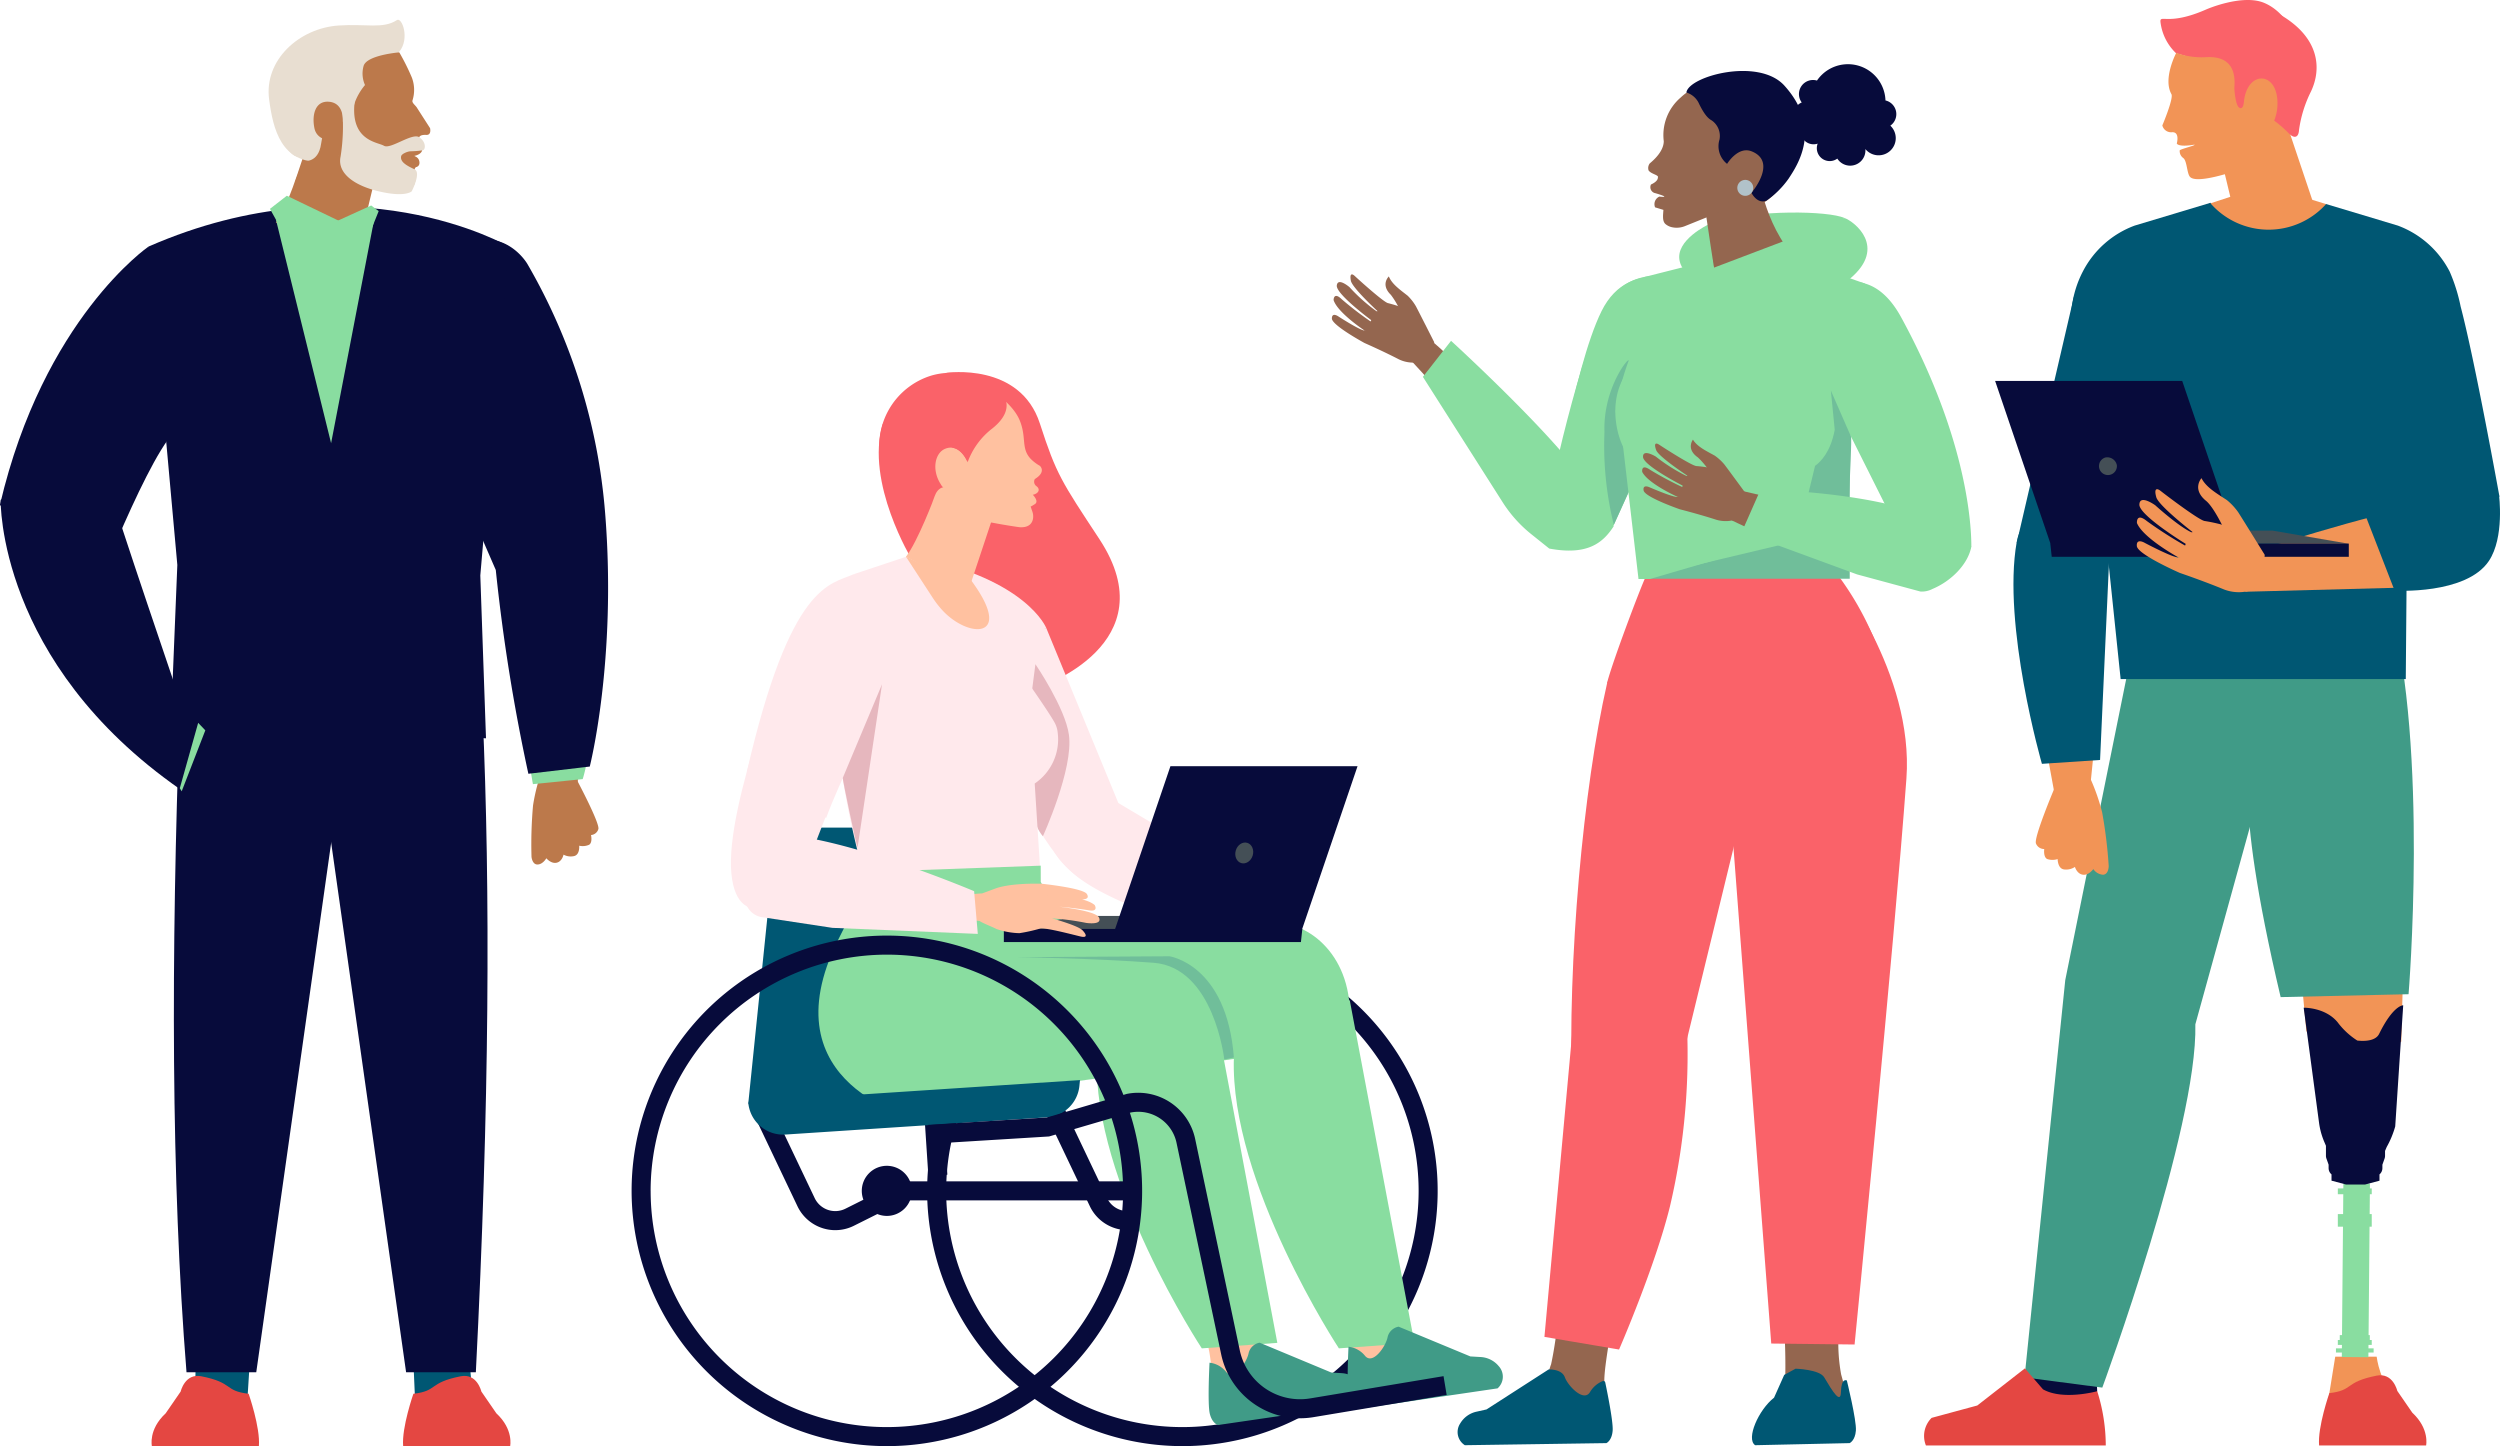 <svg xmlns="http://www.w3.org/2000/svg" width="454.931" height="263.155" viewBox="0 0 454.931 263.155">
  <g id="Gruppe_39092" data-name="Gruppe 39092" transform="translate(-1326.663 -1318.719)">
    <path id="Pfad_26396" data-name="Pfad 26396" d="M2136.827,2014.057s-.365,3.362-1.056,6.5a3.264,3.264,0,0,0-.128.339c-1.455,4.761-4.232,5.819-4.232,5.819l14.283-.265-.207-1.349.2-.032c-.679-1.393.346-6.478,1-11.22C2147.436,2008.4,2136.827,2014.057,2136.827,2014.057Z" transform="translate(-526.859 -453.544)" fill="#94664f"/>
    <path id="Pfad_26397" data-name="Pfad 26397" d="M2536.705,1804.51l-2.821-30.329,20.631,11.99-.529,20.278S2542,1813.679,2536.705,1804.51Z" transform="translate(-790.353 -298.185)" fill="#f29456"/>
    <g id="Gruppe_39078" data-name="Gruppe 39078" transform="translate(1676.768 1318.719)">
      <g id="Gruppe_39077" data-name="Gruppe 39077">
        <g id="Gruppe_39075" data-name="Gruppe 39075" transform="translate(0 34.83)">
          <g id="Gruppe_39074" data-name="Gruppe 39074">
            <path id="Pfad_26398" data-name="Pfad 26398" d="M2507.742,1421.892l-7.538-2.307h-6.877l-9.169,3,14.282,10.579S2512.459,1431.428,2507.742,1421.892Z" transform="translate(-2434.565 -1419.585)" fill="#f29456"/>
            <path id="Pfad_26399" data-name="Pfad 26399" d="M2398.667,2031.266a15.629,15.629,0,0,1,1.456-7.662c1.852-3.7-12.167-3.174-12.167-3.174s-1.058,8.861-5.951,11.77S2395.1,2039.193,2398.667,2031.266Z" transform="translate(-2367.139 -1812.933)" fill="#070b3b"/>
            <g id="Gruppe_39073" data-name="Gruppe 39073" transform="translate(18.305 72.824)">
              <path id="Pfad_26400" data-name="Pfad 26400" d="M2514.8,1709.136l23.276-.529s3.683-44.556-3.355-70.7h-27.15l2.228,27.41S2505.564,1670.052,2514.8,1709.136Z" transform="translate(-2468.195 -1635.342)" fill="#409b87"/>
              <path id="Pfad_26401" data-name="Pfad 26401" d="M2414.314,1633.176l-1.789,10.878-11.563,57.125-7.409,72.3,14.15,1.852s17.374-47.168,16.933-66.111l13.484-48.769,1.053-29.975Z" transform="translate(-2393.552 -1630.479)" fill="#409b87"/>
              <path id="Pfad_26402" data-name="Pfad 26402" d="M2498.7,1631.117h-46.479v4.8H2498.7S2498.194,1631.62,2498.7,1631.117Z" transform="translate(-2431.96 -1630.897)" fill="#223c49"/>
            </g>
            <path id="Pfad_26403" data-name="Pfad 26403" d="M2340.9,2053.852h32.729a32.841,32.841,0,0,0-1.558-9.871s-6.234,1.732-9.871-.346l-3.29-3.809-8.658,6.753-8.312,2.252A4.625,4.625,0,0,0,2340.9,2053.852Z" transform="translate(-2340.541 -1825.649)" fill="#e44742"/>
            <path id="Pfad_26404" data-name="Pfad 26404" d="M2434.563,1425.585l-13.788,4.144a17.415,17.415,0,0,0-9.456,8.38,19.2,19.2,0,0,0-1.986,6.329c-1.381,10.014-4.834,26.589-4.834,26.589l15.539,10.7,5.179-23.827,9.323-15.884Z" transform="translate(-2382.414 -1423.513)" fill="#005773"/>
            <path id="Pfad_26405" data-name="Pfad 26405" d="M2551.083,1426.239l13.034,3.918a17.415,17.415,0,0,1,9.456,8.38,31.56,31.56,0,0,1,1.986,6.329c2.662,10.11,7.07,34.619,7.07,34.619l-17.775,2.675-5.18-23.827-9.323-15.884Z" transform="translate(-2477.901 -1423.941)" fill="#005773"/>
            <path id="Pfad_26406" data-name="Pfad 26406" d="M2496.71,1425.82a14.06,14.06,0,0,1-21.115-.235l-8.288,35.09,34.517-1.984,1.014-19.176Z" transform="translate(-2423.533 -1423.513)" fill="#005773"/>
            <path id="Pfad_26407" data-name="Pfad 26407" d="M2484.073,1504.278l-.44,52.938h-51.888l-6.565-62.95,67.049,1.161Z" transform="translate(-2395.953 -1468.478)" fill="#005773"/>
            <path id="Pfad_26408" data-name="Pfad 26408" d="M2391.719,1621.822l5.861,31.959,6.679-1.61s2.688-25.059,1.866-32.333-.867-9.088-.867-9.088-9.14-.52-12.831,1.585C2391.448,1612.894,2391.337,1618.457,2391.719,1621.822Z" transform="translate(-2373.913 -1544.701)" fill="#f29456"/>
            <path id="Pfad_26409" data-name="Pfad 26409" d="M2408.678,1724.588a36.83,36.83,0,0,1,2.872,7.676,84.046,84.046,0,0,1,1.195,9.776s.006,1.5-1.018,1.577a2.34,2.34,0,0,1-1.785-1.036s-.812,1.184-1.9,1.028-1.442-1.417-1.442-1.417a2.894,2.894,0,0,1-2.007.456c-1.151-.178-1.139-1.885-1.139-1.885a3.024,3.024,0,0,1-1.919-.012c-.723-.389-.521-1.816-.521-1.816a1.589,1.589,0,0,1-1.508-1.013c-.419-1.069,3.285-9.853,3.285-9.853Z" transform="translate(-2379.123 -1619.267)" fill="#f29456"/>
            <path id="Pfad_26410" data-name="Pfad 26410" d="M2399.838,1475.117l-10.4,44.788,15.693,4.232,9.169-36.677Z" transform="translate(-2372.552 -1455.941)" fill="#005773"/>
            <path id="Pfad_26411" data-name="Pfad 26411" d="M2392.888,1634.709s-7.273-25.259-4.584-40.38c1.729-9.724,17.1-3,17.1-3L2403.469,1634Z" transform="translate(-2371.42 -1530.542)" fill="#005773"/>
          </g>
        </g>
        <path id="Pfad_26412" data-name="Pfad 26412" d="M2494.294,1378.181l3.661,15.238,14.253-2.6-6.423-19.094Z" transform="translate(-2441.201 -1353.419)" fill="#f29456"/>
        <path id="Pfad_26413" data-name="Pfad 26413" d="M2512.047,1347.159c.969.9,1.693.631,1.767-.692a22.559,22.559,0,0,1,2.19-7.048c1.992-4.246,1.432-9.7-5.294-13.763-6.285-3.8-9.752,8.822-9.752,8.822l1.282,10.156,4.444-1.518A20.855,20.855,0,0,1,2512.047,1347.159Z" transform="translate(-2445.564 -1322.794)" fill="#fa6269"/>
        <path id="Pfad_26414" data-name="Pfad 26414" d="M2468.036,1328.43a9.351,9.351,0,0,1-2.832-5.469c-.3-1.955,1.035.691,8.351-2.55,0,0,6.482-2.816,10.45-1.182,6.21,2.558,8.3,12.481,6.945,14.887s-5.037,4.76-5.037,4.76S2480.4,1331.767,2468.036,1328.43Z" transform="translate(-2422.131 -1318.719)" fill="#fa6269"/>
        <path id="Pfad_26415" data-name="Pfad 26415" d="M2468.7,1346.556s-2.48,4.673-.883,7.515c.433.772-1.653,5.7-1.653,5.7a1.647,1.647,0,0,0,1.765,1.235c1.477-.08.865,2.047.865,2.047s.189.717,3.18.218c.47.081-2.332.743-2.647,1.023a1.551,1.551,0,0,0,.62,1.39c.723.477.668,2.778,1.244,3.434,1.055,1.2,6.348-.421,8.376-1.1a16.025,16.025,0,0,0,4.474-2.97s1.378-2.393.934-3.639a8.541,8.541,0,0,0,2.114-4.912c.5-6.653-5.483-7-6.075-1.055-.19,1.917-1.026.935-1.026.935s-.544-.577-.718-3.331c-.043-.68.962-6.1-5.216-5.693A13.5,13.5,0,0,1,2468.7,1346.556Z" transform="translate(-2422.784 -1336.944)" fill="#f29456"/>
        <path id="Pfad_26416" data-name="Pfad 26416" d="M2542.368,1598.62l-32.48.861.2-6.868s23.964-7.8,31.251-8.5,9.071-1.027,9.071-1.027,2.4,8.836,1.1,12.882C2551.159,1597.042,2545.74,1598.3,2542.368,1598.62Z" transform="translate(-2451.411 -1491.798)" fill="#f29456"/>
        <path id="Pfad_26417" data-name="Pfad 26417" d="M2594.867,1573.063s1.058,7.759-1.851,12.079c-4.156,6.17-17.136,5.378-17.136,5.378l-6.7-17.28,12.343-3.527Z" transform="translate(-2490.228 -1483.042)" fill="#005773"/>
        <g id="Gruppe_39076" data-name="Gruppe 39076" transform="translate(12.955 69.319)">
          <path id="Pfad_26418" data-name="Pfad 26418" d="M2461.454,1600.732h-54.06l-.256-2.391h40.437Z" transform="translate(-2397.097 -1571.103)" fill="#444f56"/>
          <path id="Pfad_26419" data-name="Pfad 26419" d="M2422.2,1549.158h-34.045l-10.1-29.7H2412.1Z" transform="translate(-2378.059 -1519.462)" fill="#070b3b"/>
          <path id="Pfad_26420" data-name="Pfad 26420" d="M2461.454,1607.594h-54.06l-.256-2.391h54.315Z" transform="translate(-2397.097 -1575.596)" fill="#070b3b"/>
          <path id="Pfad_26421" data-name="Pfad 26421" d="M2436.187,1561.1a1.631,1.631,0,1,1-2.084-1.388A1.784,1.784,0,0,1,2436.187,1561.1Z" transform="translate(-2414.038 -1545.78)" fill="#444f56"/>
        </g>
      </g>
      <path id="Pfad_26422" data-name="Pfad 26422" d="M2560.818,2033.669h-7.538l-1.507,9.347-.6,6.332h17.79s-1.507-6.332-4.523-8.443S2560.818,2033.669,2560.818,2033.669Z" transform="translate(-2478.437 -1786.788)" fill="#f29456"/>
      <path id="Pfad_26423" data-name="Pfad 26423" d="M2550.595,2046.7s-2.152,6.142-1.867,9.525H2568.2s.668-3.018-2.508-5.962l-2.732-3.967s-.766-3.373-3.766-2.778C2553.247,2044.7,2555.108,2046.178,2550.595,2046.7Z" transform="translate(-2476.822 -1793.188)" fill="#e44742"/>
    </g>
    <g id="Gruppe_39079" data-name="Gruppe 39079" transform="translate(1715.5 1405.726)">
      <path id="Pfad_26424" data-name="Pfad 26424" d="M2473.968,1594.77a7.535,7.535,0,0,1-5.332.019c-3.828-1.58-8.077-3.023-8.077-3.023s-7.715-3.365-7.842-4.892,1.443-.583,1.443-.583,5.75,3.06,6.358,2.634c.218-.153-.13.065-.13.065s-6.522-3.537-7.652-6.317c0,0-.172-1.96,1.816-.342a74.484,74.484,0,0,0,6.948,4.454l.113-.313s-8.484-5.2-8.434-7.145,2.894.126,2.894.126,4.171,3.8,6.563,4.91l.243-.031s-6.183-4.783-6.622-6.346.042-1.743.81-1.133S2463.8,1582,2465,1582.3a31.235,31.235,0,0,1,4.262.983,12.905,12.905,0,0,1,3.828,3.611c.517,1.306,1.963,3.667,2.055,4.468.029.252.113-.474.178-.3.256.679.426.2.189.789C2475.516,1591.848,2474.58,1594.555,2473.968,1594.77Z" transform="translate(-2452.709 -1574.51)" fill="#f29456"/>
      <path id="Pfad_26425" data-name="Pfad 26425" d="M2497.162,1584.641s-4.086-6.608-4.836-7.766a11.165,11.165,0,0,0-2.053-2.2c-1.808-1.188-3.765-2.3-4.618-3.985,0,0-1.8,1.981.821,4.119,1.337,1.089,3,4.572,3,4.572s.07,1.67-.9,1.133c-.165-.091,6.938,7.587,6.938,7.587C2497.105,1587.394,2497.162,1584.641,2497.162,1584.641Z" transform="translate(-2473.883 -1570.686)" fill="#f29456"/>
    </g>
    <g id="Gruppe_39080" data-name="Gruppe 39080" transform="translate(1326.663 1322.313)">
      <path id="Pfad_26426" data-name="Pfad 26426" d="M1609.028,1721.4a35.024,35.024,0,0,0-2.05,7.512,79.865,79.865,0,0,0-.281,9.354s.124,1.419,1.1,1.4,1.6-1.135,1.6-1.135.872,1.049,1.886.807,1.24-1.466,1.24-1.466a2.752,2.752,0,0,0,1.94.257c1.073-.269.915-1.882.915-1.882a2.879,2.879,0,0,0,1.815-.178c.65-.431.335-1.765.335-1.765a1.508,1.508,0,0,0,1.338-1.089c.3-1.048-3.964-9.038-3.964-9.038Z" transform="translate(-1509.979 -1585.944)" fill="#bc794b"/>
      <path id="Pfad_26427" data-name="Pfad 26427" d="M1429.705,2021.215l-.245,9.962,9.467,2.562.836-13.206Z" transform="translate(-1393.963 -1781.782)" fill="#005773"/>
      <path id="Pfad_26428" data-name="Pfad 26428" d="M1553.886,2021.215l1.045,12.259-10.58-.926-.523-12.016Z" transform="translate(-1468.839 -1781.782)" fill="#005773"/>
      <path id="Pfad_26429" data-name="Pfad 26429" d="M1445.551,1481.684s-4.193-23.532,6.175-39.492c3.7-5.7,15.494-6.873,15.494-6.873Z" transform="translate(-1403.948 -1398.649)" fill="#070b3b"/>
      <path id="Pfad_26430" data-name="Pfad 26430" d="M1488.624,1438.784s10.987,1.76-4.116,27.437c-14.335,24.37-16.218,23.462-16.218,23.462l-6.132-11.536a167.14,167.14,0,0,1,9.932-22.794C1478.4,1443.457,1481.617,1436.54,1488.624,1438.784Z" transform="translate(-1415.37 -1400.643)" fill="#f29456"/>
      <path id="Pfad_26431" data-name="Pfad 26431" d="M1454.114,1553.875l32.852.311.632-15.324-33.095-14.985Z" transform="translate(-1410.104 -1456.628)" fill="#f29456"/>
      <path id="Pfad_26432" data-name="Pfad 26432" d="M1559.312,1449.252s10.671-7.639,19.309,26.417c8.2,32.323,5.867,33.124,5.867,33.124l-14.711-4.585a197.165,197.165,0,0,1-10.583-27.35C1554.616,1461.652,1551.575,1453.184,1559.312,1449.252Z" transform="translate(-1475.872 -1407.292)" fill="#f29456"/>
      <path id="Pfad_26433" data-name="Pfad 26433" d="M1612.2,1630.393l-2.833,31.852-6.395-2.045s-4.722-23.477-4.576-30.431.031-8.674.031-8.674,8.6-1.286,12.279.385C1611.682,1621.921,1612.27,1627.175,1612.2,1630.393Z" transform="translate(-1504.562 -1519.964)" fill="#bc794b"/>
      <path id="Pfad_26434" data-name="Pfad 26434" d="M1452.2,1631.819l40.191-7.935-6.058-9.087-29.124,1.987Z" transform="translate(-1408.852 -1516.151)" fill="#070b3b"/>
      <path id="Pfad_26435" data-name="Pfad 26435" d="M1578.39,1545.92l-9.06.915a226.632,226.632,0,0,1-3.325-38.812s-22.271-42.033-15.537-52.552c8.084-12.629,15.391-4.832,23.915,11.33,7.561,14.335,7.256,42.611,7.256,42.611S1581.144,1537.144,1578.39,1545.92Z" transform="translate(-1472.355 -1407.736)" fill="#89dda0"/>
      <path id="Pfad_26436" data-name="Pfad 26436" d="M1575.425,1540.771l-11.17,1.313a340.087,340.087,0,0,1-5.93-37.08l-15.4-35.43s-2.173-16.965,7.154-22.707,14,2.452,14,2.452a107.259,107.259,0,0,1,14.151,45.42C1580.356,1521.477,1575.425,1540.771,1575.425,1540.771Z" transform="translate(-1468.105 -1404.873)" fill="#070b3b"/>
      <path id="Pfad_26437" data-name="Pfad 26437" d="M1470.505,1434.819s-28.048-16.4-65.531,0l5.227,57.943-1.153,28.375,57.322,3.173-1.035-29.637Z" transform="translate(-1377.932 -1393.551)" fill="#070b3b"/>
      <path id="Pfad_26438" data-name="Pfad 26438" d="M1522.763,1694.564c1.438,32.29,1.245,71.369-1.229,119.931h-12.691l-16.786-118.641Z" transform="translate(-1434.944 -1568.374)" fill="#070b3b"/>
      <path id="Pfad_26439" data-name="Pfad 26439" d="M1419.364,1694.564c-1.6,44.223-1.578,85.026,1.228,119.931h12.692l16.785-118.641Z" transform="translate(-1386.652 -1568.374)" fill="#070b3b"/>
      <path id="Pfad_26440" data-name="Pfad 26440" d="M1470.84,1406.332c1.645-1.964,5.251-13.93,5.251-13.93l13.106,2.852-2.728,11.346,2.975,3.649s-8.605,10.891-15.665,8.2S1469.507,1407.923,1470.84,1406.332Z" transform="translate(-1419.955 -1370.552)" fill="#bc794b"/>
      <path id="Pfad_26441" data-name="Pfad 26441" d="M1491.98,1334.965c-4.577,5.569-7.02,19.807-14.225,20.024s-8.72-5.815-9.451-11.377c-.94-7.148,5.461-12.952,12.653-13.44,5.022-.34,8.061.676,10.609-.987C1492.467,1328.6,1493.966,1332.547,1491.98,1334.965Z" transform="translate(-1419.333 -1329.127)" fill="#e8ded1"/>
      <path id="Pfad_26442" data-name="Pfad 26442" d="M1507.516,1346.319a40.7,40.7,0,0,1,2.278,4.559,6.333,6.333,0,0,1,.125,4.184c-.139.474.585.9.846,1.388l2.354,3.663s.305,1.277-.686,1.225c-1.361-.071-1.314.542-1.314.542a2.422,2.422,0,0,0,.289,1.6c.824.946-.516,1.543-1,1.638s.564.063.754,1.021-.611,1.063-.611,1.063c-.957.719,1.123,3.213-1.626,4.094-1.917.614-9.426-.225-11.368-3.3l-2.259-5.637s-2.759.12-3.233-2.277.162-4.889,2.518-4.786c2.978.131,2.668,3.607,2.668,3.607s1.965,2.627,1.772-.914c-.165-3.02,2.256-5.724,2.256-5.724a5.1,5.1,0,0,1-.268-3.438C1501.518,1346.8,1507.516,1346.319,1507.516,1346.319Z" transform="translate(-1434.857 -1340.382)" fill="#bc794b"/>
      <path id="Pfad_26443" data-name="Pfad 26443" d="M1506.305,1367.545a35.2,35.2,0,0,1-.326,8.258c-.721,3.3,3.1,5.734,8.489,6.638,3.532.593,4.453-.311,4.453-.311s1.794-3.447.5-4.024c-1.751-.783-2.608-1.464-2.423-2.361.095-.461,1.2-.881,1.669-.9a17.821,17.821,0,0,0,2.238-.177c.584-.108.663-1.54-.619-2.389s-5.238,2.264-6.409,1.56-6.428-.873-5.263-8.541S1506.305,1367.545,1506.305,1367.545Z" transform="translate(-1444.002 -1350.905)" fill="#e8ded1"/>
      <path id="Pfad_26444" data-name="Pfad 26444" d="M1475.97,1381.652c.193-7.228-6.707-8.783-5.321-5.031,1.34,3.632,2.192,6.125,3.719,7.028,1.75,1.034,4.676-2.2,4.676-2.2Z" transform="translate(-1420.808 -1358.929)" fill="#e8ded1"/>
      <path id="Pfad_26445" data-name="Pfad 26445" d="M1481.833,1397.244l1.372-3.674s2.786.66,3.309-3.126,1.165-1.243,1.165-1.243l1.237.448.763,1.378s-.1,4.466,1.126,5.4S1481.833,1397.244,1481.833,1397.244Z" transform="translate(-1428.075 -1367.91)" fill="#bc794b"/>
      <path id="Pfad_26446" data-name="Pfad 26446" d="M1489.62,1434.711l-25.792.546-.819,16.99S1488.333,1472.072,1489.62,1434.711Z" transform="translate(-1415.927 -1398.251)" fill="#070b3b"/>
      <path id="Pfad_26447" data-name="Pfad 26447" d="M1472.086,1434.513l10.035,40.668,7.774-40.386Z" transform="translate(-1421.87 -1398.121)" fill="#89dda0"/>
      <path id="Pfad_26448" data-name="Pfad 26448" d="M1470.016,1426.234l-1.092-1.979,3.071-2.388,9.348,4.5,6-2.729,1.365,1.024-5.6,13.954Z" transform="translate(-1419.799 -1389.842)" fill="#89dda0"/>
      <path id="Pfad_26449" data-name="Pfad 26449" d="M1353.7,1448.637s-19.127,13.137-27.042,46.981l15.284,21.289s10.611-28.181,16.342-34.458S1353.7,1448.637,1353.7,1448.637Z" transform="translate(-1326.663 -1407.368)" fill="#070b3b"/>
      <path id="Pfad_26450" data-name="Pfad 26450" d="M1359.845,1608.471s-11.873-34.732-13.511-40.736-19.328,3.7-19.328,3.7-.665,29.495,32.77,52.729Z" transform="translate(-1326.888 -1484.057)" fill="#070b3b"/>
      <path id="Pfad_26451" data-name="Pfad 26451" d="M1421.414,1711.539l3.343-11.893,1.3,1.361-4.3,11.1Z" transform="translate(-1388.695 -1571.701)" fill="#89dda0"/>
      <path id="Pfad_26452" data-name="Pfad 26452" d="M1540.93,2047.038s-2.151,6.141-1.867,9.524h19.473s.668-3.017-2.507-5.961l-2.732-3.967s-.766-3.372-3.766-2.777C1543.582,2045.036,1545.443,2046.518,1540.93,2047.038Z" transform="translate(-1465.702 -1797.005)" fill="#e44742"/>
      <path id="Pfad_26453" data-name="Pfad 26453" d="M1424.192,2047.038s2.151,6.141,1.867,9.524h-19.473s-.669-3.017,2.507-5.961l2.731-3.967s.766-3.372,3.766-2.777C1421.539,2045.036,1419.678,2046.518,1424.192,2047.038Z" transform="translate(-1378.949 -1797.005)" fill="#e44742"/>
    </g>
    <g id="Gruppe_39086" data-name="Gruppe 39086" transform="translate(1569.029 1330.847)">
      <path id="Pfad_26454" data-name="Pfad 26454" d="M2277.529,2025.722a1.325,1.325,0,0,0-.084-.439c-.032-.089-.063-.18-.093-.271q-.139-.537-.325-1.194a31.78,31.78,0,0,1-.465-7.544s-10.137-5.7-9.849-.207.113,9.01.113,9.01.163.049.439.129l-.727,2.684,11.4.265A9.6,9.6,0,0,0,2277.529,2025.722Z" transform="translate(-2184.354 -1785.829)" fill="#94664f"/>
      <path id="Pfad_26455" data-name="Pfad 26455" d="M2218.353,1447.869l-1.411-10.938s-6.186,2.866-5.29,6.706S2218.353,1447.869,2218.353,1447.869Z" transform="translate(-2148.362 -1408.239)" fill="#89dda0"/>
      <path id="Pfad_26456" data-name="Pfad 26456" d="M2244.181,1431.729c-2.943-1.339-16.043-1.557-23.562.727l-5.224,8.177,11.285,3.967Z" transform="translate(-2150.871 -1404.177)" fill="#89dda0"/>
      <path id="Pfad_26457" data-name="Pfad 26457" d="M2169.388,1618.076l-8.2,20.923c-4.3,18.728-7.231,50.89-6.348,74.147l19.308-2.91,14.423-59.284S2187.083,1615.148,2169.388,1618.076Z" transform="translate(-2111.124 -1526.721)" fill="#fa6269"/>
      <path id="Pfad_26458" data-name="Pfad 26458" d="M2255.4,1620.266s14.635,18.25,13.225,37.558c-2.179,29.83-9.433,102.977-9.433,102.977l-15.165-.176-8.464-111.147Z" transform="translate(-2164.076 -1528.266)" fill="#fa6269"/>
      <path id="Pfad_26459" data-name="Pfad 26459" d="M2166.373,1840.782a121,121,0,0,1-2.971,34.991c-2.695,10.988-9.278,26.113-9.278,26.113l-13.58-2.3,5.058-55.323S2163.982,1824.548,2166.373,1840.782Z" transform="translate(-2101.867 -1668.438)" fill="#fa6269"/>
      <g id="Gruppe_39084" data-name="Gruppe 39084" transform="translate(9.825 0)">
        <path id="Pfad_26460" data-name="Pfad 26460" d="M2073.934,1510.685s-5.533-7.354-12.981-15.282c0,0-2.469-2.29-3.961-2.552l3.79-3.426s.571-.034,4.118,2.745,18.34,17.387,18.34,17.387,4.591.668.479,8.184l-8.385-4.715Z" transform="translate(-2056.991 -1442.606)" fill="#94664f"/>
        <path id="Pfad_26461" data-name="Pfad 26461" d="M2168.144,1465.713s-11.741-6.009-16.984,4.6-10.788,38.132-10.788,38.132l12.63,1.049s12.476-27.886,16.091-34.715C2171.013,1471.149,2173.1,1467.454,2168.144,1465.713Z" transform="translate(-2111.58 -1425.972)" fill="#89dda0"/>
        <path id="Pfad_26462" data-name="Pfad 26462" d="M2169.842,1466.159s-11.741-6.008-16.983,4.6-9.375,38.183-9.375,38.183l12.2-1.536s11.489-25.352,15.1-32.181C2172.711,1471.595,2174.8,1467.9,2169.842,1466.159Z" transform="translate(-2113.617 -1426.264)" fill="#89dda0"/>
        <path id="Pfad_26463" data-name="Pfad 26463" d="M2251.8,1446.168l-2.686-14.543,11.393-3.52,5.557,9.726Z" transform="translate(-2182.771 -1402.462)" fill="none"/>
        <path id="Pfad_26464" data-name="Pfad 26464" d="M2224.42,1410.654c-.146.105,2.623,17.833,2.623,17.833l14.292-6.243c-6.15-6.512-7.119-16.369-7.073-16.415-1.311-3.74-3.956,2.973-6.983,5.531Z" transform="translate(-2166.601 -1387.151)" fill="#94664f"/>
        <path id="Pfad_26465" data-name="Pfad 26465" d="M2283.155,1468.617s7.646-5.312,13.313,5.073c11.722,21.481,12.75,37.068,12.781,41.471a1.124,1.124,0,0,1-1.249,1.127l-10.119.152-13.67-27.292S2274.508,1474.961,2283.155,1468.617Z" transform="translate(-2202.709 -1428.094)" fill="#89dda0"/>
        <path id="Pfad_26466" data-name="Pfad 26466" d="M2196.746,1655.383s15.475-7.125,29.059-11.053a54.314,54.314,0,0,0-11.285-26.362l-33.944,1.587c-1.058,2.248-6.26,16.046-7.053,19.418a29.5,29.5,0,0,1,15.082,10.553c4.568,5.973,6.05,5,7.8,5.8Z" transform="translate(-2133.283 -1526.762)" fill="#fa6269"/>
        <path id="Pfad_26467" data-name="Pfad 26467" d="M2177.725,1524.591c-1.71-1.416-2.906-4.394-3.609-6.637a44.765,44.765,0,0,1,2.308-9.139c.65-1.531-4.628,4.412-4.345,12.8a60.058,60.058,0,0,0,1.7,16.9l4.616-10.154Z" transform="translate(-2132.302 -1455.142)" fill="#70be9a"/>
        <g id="Gruppe_39083" data-name="Gruppe 39083" transform="translate(47.731)">
          <g id="Gruppe_39082" data-name="Gruppe 39082">
            <g id="Gruppe_39081" data-name="Gruppe 39081" transform="translate(0 0.789)">
              <path id="Pfad_26468" data-name="Pfad 26468" d="M2210.109,1382.008a5.093,5.093,0,0,1-2.793,2.757l-5.321,2.146a4.015,4.015,0,0,1-2.4.246,2.722,2.722,0,0,1-1.227-.586c-.61-.539-.44-1.611-.377-2.582l-1.515-.461a1.506,1.506,0,0,1,.786-1.958s2.42.321-.711-.611a1.112,1.112,0,0,1-.823-1.587s1.266-.519,1.252-1.249c.265-.486-1.209-.622-1.687-1.31a1.393,1.393,0,0,1,.212-1.277c.638-.543,2.528-2.146,2.551-4.034a8.989,8.989,0,0,1,3.063-7.945c4.241-3.964,11.342-4.535,15.292-1.734,2.973,2.109,7.934,7.549,5.488,13.64s-6.854,7.908-6.854,7.908l-.06-3.522-.952.446a2.132,2.132,0,0,1-2.523-.541l-.311-.362Z" transform="translate(-2195.218 -1358.715)" fill="#94664f"/>
              <path id="Pfad_26469" data-name="Pfad 26469" d="M2215.359,1360.041a3.713,3.713,0,0,1,2.323,2.091c1.036,2.1,1.719,2.679,2.276,2.984a3.432,3.432,0,0,1,1.428,3.481,4.086,4.086,0,0,0,1.377,4.43s1.971-3.278,4.468-2.28c4.808,1.923-.034,7.55-.034,7.55s1.039,2.115,2.727,1.423a16.244,16.244,0,0,0,4.043-4.018c1.563-2.387,6.207-9.161-.762-16.9C2228.527,1353.6,2215.767,1357.07,2215.359,1360.041Z" transform="translate(-2208.404 -1356.125)" fill="#070b3b"/>
            </g>
            <path id="Pfad_26470" data-name="Pfad 26470" d="M2272.021,1363.057a2.335,2.335,0,0,1,1.254,3.1,2.344,2.344,0,0,0,2.814,1.752c.074-.017.146-.038.216-.062a2.344,2.344,0,0,0,3.573,2.728,2.776,2.776,0,0,0,5.106-1.737,3.12,3.12,0,1,0,4.542-4.26,2.56,2.56,0,0,0-.884-4.588,6.829,6.829,0,0,0-12.464-3.617,2.561,2.561,0,0,0-2.773,3.987A2.342,2.342,0,0,0,2272.021,1363.057Z" transform="translate(-2245.46 -1353.841)" fill="#070b3b"/>
          </g>
          <path id="Pfad_26471" data-name="Pfad 26471" d="M2245.026,1414.538a1.45,1.45,0,1,1-1.816-.952A1.451,1.451,0,0,1,2245.026,1414.538Z" transform="translate(-2225.971 -1392.912)" fill="#b1c2c9"/>
        </g>
        <path id="Pfad_26472" data-name="Pfad 26472" d="M2184.594,1511.809l-2.975-21.638s-.646,2-1.786.347c-1.521-2.208-3.35-8.715-.177-13.842a25.556,25.556,0,0,0,3.439-17.9l12.518-3.164c-.572,4.178,7.919,2.4,15.385,0l12.311,4.321s1.871,23.957-10.094,50.88Z" transform="translate(-2136.155 -1420.471)" fill="#89dda0"/>
        <path id="Pfad_26473" data-name="Pfad 26473" d="M2279.067,1558.641c.353-.353,1.469-25.013,1.322-25.656l-3.7-8.464.705,7.141c-.75,4.056-2.557,5.819-3.582,6.565l-4.926,20.413Z" transform="translate(-2195.715 -1465.583)" fill="#70be9a"/>
        <path id="Pfad_26474" data-name="Pfad 26474" d="M2189.991,1579.692h38.484v-23.219l-11.919,16.9Z" transform="translate(-2144.064 -1486.502)" fill="#70be9a"/>
        <path id="Pfad_26475" data-name="Pfad 26475" d="M2081.623,1498.328s15.7,14.328,22.939,23.632c5.622,7.229,6.654,10.121,6.654,10.121-1.934,2.976-4.711,5.356-11.724,4.049l-3.248-2.6a23.818,23.818,0,0,1-5.226-5.822l-14.519-22.824Z" transform="translate(-2069.763 -1448.435)" fill="#89dda0"/>
      </g>
      <path id="Pfad_26476" data-name="Pfad 26476" d="M2045.014,1479.134a6.06,6.06,0,0,1-4.272-.352c-2.957-1.529-6.26-2.977-6.26-2.977s-5.948-3.226-5.944-4.458,1.2-.368,1.2-.368,4.395,2.846,4.911,2.547c.185-.107-.108.044-.108.044s-4.98-3.281-5.693-5.585c0,0,0-1.582,1.478-.149a59.843,59.843,0,0,0,5.258,4.045l.112-.243s-6.437-4.748-6.263-6.3,2.309.3,2.309.3a31.4,31.4,0,0,0,4.919,4.384l.2-.008s-4.622-4.256-4.866-5.538.153-1.393.727-.851,5.039,4.588,5.982,4.908a25.182,25.182,0,0,1,3.345,1.081,10.371,10.371,0,0,1,2.817,3.155,36.509,36.509,0,0,1,1.338,3.72c.006.2.124-.371.164-.23.159.562.328.187.1.645C2046.454,1476.9,2045.518,1479,2045.014,1479.134Z" transform="translate(-2028.538 -1425.512)" fill="#94664f"/>
      <path id="Pfad_26477" data-name="Pfad 26477" d="M2065.669,1476.365s-2.818-5.573-3.339-6.553a8.97,8.97,0,0,0-1.493-1.906c-1.366-1.076-2.857-2.1-3.424-3.51,0,0-1.582,1.463.374,3.356a14.668,14.668,0,0,1,2.085,3.867s-.059,1.342-.8.846c-.126-.084,5.035,6.553,5.035,6.553C2065.435,1478.566,2065.669,1476.365,2065.669,1476.365Z" transform="translate(-2047.047 -1426.221)" fill="#94664f"/>
      <path id="Pfad_26478" data-name="Pfad 26478" d="M2096.128,2054.173l25.756-.38s1-.428,1.141-2.281c.123-1.6-1.032-7.255-1.348-8.755a.345.345,0,0,0-.466-.25,4.777,4.777,0,0,0-2.321,2.019c-1.14,1.854-3.991-1.14-4.562-2.708s-2.955-1.43-2.955-1.43l-11.3,7.275-1.778.4a4.563,4.563,0,0,0-3.022,2.168A2.828,2.828,0,0,0,2096.128,2054.173Z" transform="translate(-2071.932 -1803.313)" fill="#005773"/>
      <path id="Pfad_26479" data-name="Pfad 26479" d="M2250.481,2053.917l17.192-.38s1-.428,1.141-2.281-1.647-9.124-1.647-9.124-1.014-.589-1.08,2.138c-.053,2.176-1.455-.017-3.042-2.708-.847-1.437-5.208-1.568-5.208-1.568l-2.065,1.13-1.851,4.144C2251.1,2047.471,2248.771,2052.776,2250.481,2053.917Z" transform="translate(-2173.459 -1803.057)" fill="#005773"/>
      <path id="Pfad_26480" data-name="Pfad 26480" d="M2224.076,1443.412l25.78-9.788c1.73.619,7.8,5.253,1.033,10.989C2246.73,1448.141,2224.076,1443.412,2224.076,1443.412Z" transform="translate(-2156.554 -1406.074)" fill="#89dda0"/>
      <path id="Pfad_26481" data-name="Pfad 26481" d="M2186.449,1570.6h-2.072l-3.029-26.021,36.774-2.06-7.075,20.9Z" transform="translate(-2128.581 -1477.368)" fill="#89dda0"/>
      <g id="Gruppe_39085" data-name="Gruppe 39085" transform="translate(56.463 67.871)">
        <path id="Pfad_26482" data-name="Pfad 26482" d="M2209.838,1566.007a6.059,6.059,0,0,1-4.272.349c-3.167-1.026-6.663-1.915-6.663-1.915s-6.394-2.212-6.592-3.428,1.12-.558,1.12-.558,4.8,2.091,5.26,1.712c.166-.136-.1.06-.1.06s-5.448-2.425-6.528-4.581c0,0-.261-1.56,1.433-.388a59.91,59.91,0,0,0,5.848,3.133l.071-.258s-7.125-3.634-7.207-5.2,2.326-.08,2.326-.08a31.4,31.4,0,0,0,5.568,3.523l.192-.041s-5.255-3.445-5.7-4.67-.076-1.4.579-.959,5.72,3.705,6.7,3.866a25.12,25.12,0,0,1,3.477.521,10.373,10.373,0,0,1,3.294,2.653,36.5,36.5,0,0,1,1.927,3.452c.039.2.062-.386.124-.254.249.529.354.131.2.62C2210.895,1563.567,2210.314,1565.8,2209.838,1566.007Z" transform="translate(-2192.049 -1551.765)" fill="#94664f"/>
        <path id="Pfad_26483" data-name="Pfad 26483" d="M2228.173,1560.851s-3.688-5.038-4.363-5.92a8.962,8.962,0,0,0-1.784-1.637c-1.523-.839-3.161-1.606-3.95-2.9,0,0-1.322,1.7.916,3.249a14.666,14.666,0,0,1,2.688,3.476s.161,1.333-.65.964c-.137-.062,6.036,5.644,6.036,5.644C2228.3,1563.061,2228.173,1560.851,2228.173,1560.851Z" transform="translate(-2208.835 -1550.391)" fill="#94664f"/>
      </g>
      <path id="Pfad_26484" data-name="Pfad 26484" d="M2244.49,1578.333l-2.193,6.006-3-1.411,2.193-5.3Z" transform="translate(-2166.521 -1500.352)" fill="#94664f"/>
      <path id="Pfad_26485" data-name="Pfad 26485" d="M2247.963,1576.676s18.235.292,29.255,4.472c10.684,4.052,8.139,4.279,8.767,5.051l.335.869c-.621,3.266-3.713,6.3-7.063,7.7a4.182,4.182,0,0,1-2.205.476l-11.52-3.114-20.989-7.706Z" transform="translate(-2169.954 -1499.729)" fill="#89dda0"/>
    </g>
    <g id="Gruppe_39090" data-name="Gruppe 39090" transform="translate(1441.594 1386.427)">
      <path id="Pfad_26486" data-name="Pfad 26486" d="M1915.173,1766.206s-20.825-5.09-28.96-11.573c-3.432-2.735-4.15-4.627-4.15-4.627,1.735-4.349,5.883-7.738,8.683-8.468a3,3,0,0,1,3.357-.041l9.046,5.377,15.793,11.807Z" transform="translate(-1805.208 -1662.892)" fill="#ffe9ec"/>
      <path id="Pfad_26487" data-name="Pfad 26487" d="M1795.789,1566.8s-8.574-14.057-5.31-24.737l9.182,15.672S1804.1,1566.2,1795.789,1566.8Z" transform="translate(-1744.764 -1532.645)" fill="#fa6269"/>
      <path id="Pfad_26488" data-name="Pfad 26488" d="M1813.308,1514.931s13.352-1.978,16.978,9.231c3.007,9.294,3.936,10.559,10.826,21.027,12.555,19.077-10.788,26.878-10.788,26.878l-4.2.914c-17.146-7.075.064-4.1-9.092-10.451l-10.148-6.61Z" transform="translate(-1755.986 -1514.796)" fill="#fa6269"/>
      <path id="Pfad_26489" data-name="Pfad 26489" d="M1825.957,1625.029s-3.517-8.858-23.546-12.864c-9.994-2,2.364,26.518,2.364,26.518Z" transform="translate(-1750.506 -1578.476)" fill="#ffe9ec"/>
      <path id="Pfad_26490" data-name="Pfad 26490" d="M1736.88,1920.407a7.576,7.576,0,0,0,3.4-.808l4.987-2.493-1.549-3.1-4.987,2.494a4.149,4.149,0,0,1-5.6-1.927l-8.922-18.735-3.128,1.489,8.921,18.736a7.641,7.641,0,0,0,6.882,4.345Z" transform="translate(-1699.812 -1764.26)" fill="#070b3b"/>
      <path id="Pfad_26491" data-name="Pfad 26491" d="M1890.959,1920.407a7.579,7.579,0,0,0,3.4-.808l4.987-2.493-1.55-3.1-4.987,2.494a4.149,4.149,0,0,1-5.6-1.927l-8.921-18.735-3.128,1.489,8.922,18.736a7.64,7.64,0,0,0,6.882,4.345Z" transform="translate(-1800.686 -1764.26)" fill="#070b3b"/>
      <g id="Gruppe_39087" data-name="Gruppe 39087" transform="translate(53.782 102.546)">
        <path id="Pfad_26492" data-name="Pfad 26492" d="M1815.246,1858.214a46.451,46.451,0,1,1,46.451,46.45A46.5,46.5,0,0,1,1815.246,1858.214Zm3.465,0a42.986,42.986,0,1,0,42.986-42.986A43.035,43.035,0,0,0,1818.711,1858.214Z" transform="translate(-1815.246 -1811.763)" fill="#070b3b"/>
        <path id="Pfad_26493" data-name="Pfad 26493" d="M1936.561,1937.636a4.559,4.559,0,1,1,4.559,4.559A4.564,4.564,0,0,1,1936.561,1937.636Zm3.465,0a1.095,1.095,0,1,0,1.095-1.095A1.1,1.1,0,0,0,1940.026,1937.636Z" transform="translate(-1894.669 -1891.186)" fill="#070b3b"/>
      </g>
      <path id="Pfad_26494" data-name="Pfad 26494" d="M2042.441,1999.906s.432,6.611,2.769,9.556-10.492,3.247-10.492,3.247a28.978,28.978,0,0,0-2.014-9.806C2030.64,1997.615,2042.441,1999.906,2042.441,1999.906Z" transform="translate(-1903.672 -1832.069)" fill="#ffc1a0"/>
      <path id="Pfad_26495" data-name="Pfad 26495" d="M1968.667,2005.542s.432,6.611,2.769,9.556-10.492,3.247-10.492,3.247a28.974,28.974,0,0,0-2.014-9.806C1956.866,2003.25,1968.667,2005.542,1968.667,2005.542Z" transform="translate(-1855.373 -1835.758)" fill="#ffc1a0"/>
      <rect id="Rechteck_14186" data-name="Rechteck 14186" width="3.464" height="41.927" transform="translate(51.263 104.441) rotate(-3.751)" fill="#070b3b"/>
      <path id="Pfad_26496" data-name="Pfad 26496" d="M1747.972,1754.832h-14.228a8.374,8.374,0,0,0-8.326,7.49l-4.357,42.462,42.834.9Z" transform="translate(-1699.802 -1671.945)" fill="#005773"/>
      <path id="Pfad_26497" data-name="Pfad 26497" d="M1833.855,1655.317s10.843,31.489,20.477,39.185,10.756-6.077,10.756-6.077l-15.989-38.811Z" transform="translate(-1773.647 -1603.06)" fill="#ffe9ec"/>
      <path id="Pfad_26498" data-name="Pfad 26498" d="M1776.55,1614.611l10.607-3.536S1790.331,1621.829,1776.55,1614.611Z" transform="translate(-1736.13 -1577.829)" fill="#ffe9ec"/>
      <path id="Pfad_26499" data-name="Pfad 26499" d="M1816.83,1575.343a11.474,11.474,0,0,0,1.674-.61,2.689,2.689,0,0,0,.836-4.308,7.344,7.344,0,0,1-1.267-1.8S1813.406,1570.32,1816.83,1575.343Z" transform="translate(-1761.679 -1550.038)" fill="#992e00"/>
      <path id="Pfad_26500" data-name="Pfad 26500" d="M1775.84,1826.532s-27.465-5.974-14.33-32.482l4.843-9.645,32.052-.97,11,20.7Z" transform="translate(-1723.954 -1690.671)" fill="#89dda0"/>
      <path id="Pfad_26501" data-name="Pfad 26501" d="M1813.385,1805.521h64.749c6.369.8,14.073,8.347,11.411,21.671l-77.486,11.013Z" transform="translate(-1759.377 -1705.13)" fill="#89dda0"/>
      <path id="Pfad_26502" data-name="Pfad 26502" d="M1997.949,1839.644l11.754,62.291-13.744,1s-19.9-30.252-19.107-52.94S1997.949,1839.644,1997.949,1839.644Z" transform="translate(-1867.25 -1725.277)" fill="#89dda0"/>
      <path id="Pfad_26503" data-name="Pfad 26503" d="M1925.712,1839.644l11.755,62.291-13.745,1s-19.9-30.252-19.106-52.94S1925.712,1839.644,1925.712,1839.644Z" transform="translate(-1819.958 -1725.277)" fill="#89dda0"/>
      <path id="Pfad_26504" data-name="Pfad 26504" d="M1659.5,1858.214a46.451,46.451,0,1,1,46.45,46.45A46.5,46.5,0,0,1,1659.5,1858.214Zm3.464,0a42.986,42.986,0,1,0,42.986-42.986A43.035,43.035,0,0,0,1662.96,1858.214Z" transform="translate(-1659.496 -1709.217)" fill="#070b3b"/>
      <path id="Pfad_26505" data-name="Pfad 26505" d="M1781.335,1887.909l-60.373,3.971h0a6.369,6.369,0,0,0,6.773,5.937l47.575-3.13a6.369,6.369,0,0,0,5.919-5.722Z" transform="translate(-1699.737 -1759.068)" fill="#005773"/>
      <g id="Gruppe_39088" data-name="Gruppe 39088" transform="translate(41.891 144.437)">
        <circle id="Ellipse_1974" data-name="Ellipse 1974" cx="2.827" cy="2.827" r="2.827" transform="translate(0.863 6.082) rotate(-67.381)" fill="#070b3b"/>
        <path id="Pfad_26506" data-name="Pfad 26506" d="M1780.809,1937.636a4.559,4.559,0,1,1,4.559,4.559A4.564,4.564,0,0,1,1780.809,1937.636Zm3.465,0a1.095,1.095,0,1,0,1.095-1.095A1.1,1.1,0,0,0,1784.274,1937.636Z" transform="translate(-1780.809 -1933.077)" fill="#070b3b"/>
      </g>
      <path id="Pfad_26507" data-name="Pfad 26507" d="M1990.866,2037.534l-25.573,3.733s-1.057-.265-1.494-2.078-.044-9.265-.044-9.265a4.484,4.484,0,0,1,3.024,1.686c1.425,1.654,3.772-1.767,4.086-3.411a2.521,2.521,0,0,1,2.009-1.917l13.044,5.432,1.824.11a4.576,4.576,0,0,1,3.34,1.666A2.837,2.837,0,0,1,1990.866,2037.534Z" transform="translate(-1858.585 -1849.66)" fill="#409b87"/>
      <path id="Pfad_26508" data-name="Pfad 26508" d="M2064.141,2029.073l-25.568,3.766s-1.057-.263-1.5-2.076-.056-9.265-.056-9.265a4.483,4.483,0,0,1,3.027,1.682c1.428,1.652,3.77-1.771,4.082-3.416a2.52,2.52,0,0,1,2.007-1.92l13.052,5.415,1.824.108a4.578,4.578,0,0,1,3.342,1.661A2.837,2.837,0,0,1,2064.141,2029.073Z" transform="translate(-1906.556 -1844.136)" fill="#409b87"/>
      <path id="Pfad_26509" data-name="Pfad 26509" d="M1883.463,1953.81a14.866,14.866,0,0,0,2.475-.208l24.21-4.04-.57-3.417-24.213,4.04a11.217,11.217,0,0,1-12.859-8.719l-8.139-38.552a10.591,10.591,0,0,0-12.425-8.131l-14.507,4.285-21.634,1.35.032,3.464,21.967-1.353,14.833-4.352a7.114,7.114,0,0,1,8.346,5.458l8.139,38.552A14.677,14.677,0,0,0,1883.463,1953.81Z" transform="translate(-1761.826 -1763.431)" fill="#070b3b"/>
      <rect id="Rechteck_14187" data-name="Rechteck 14187" width="42.358" height="3.464" transform="translate(49.951 147.264)" fill="#070b3b"/>
      <path id="Pfad_26510" data-name="Pfad 26510" d="M1801.872,1535.17s.626.414-.588-2.394.726-1.747,2.719-1.534.81-1.322.81-1.322,9.443-4.293,6.195-12.031a12.838,12.838,0,0,0-11.323-2.249,13.421,13.421,0,0,0-9.079,16.66c1.989,7.291,7.633,11.211,14.635,9.3a4.252,4.252,0,0,0-.952-1.989A15.644,15.644,0,0,1,1801.872,1535.17Z" transform="translate(-1745.001 -1515.044)" fill="#fa6269"/>
      <path id="Pfad_26511" data-name="Pfad 26511" d="M1838.574,1538.176a7.266,7.266,0,0,1-1.694-1.3c-1.742-1.892-.688-3.829-1.949-6.932-1.073-2.64-4.043-4.744-4.951-5.325-.087-.051-.175-.1-.262-.15a52.928,52.928,0,0,0-4.4,12.8s-1.425-3.252-3.99-2.174c-1.848.776-2.446,3.82-.8,6.4a2.54,2.54,0,0,0,3.175,1.18s.644,4.151,2.875,5.008a23.21,23.21,0,0,0,3.411.859c2.5.487,4.877.812,4.877.812,1.763.126,2.311-.743,2.462-1.489a2.624,2.624,0,0,0-.112-1.367l-.315-.916c.009.011.088.023.785-.434.8-.526-.382-1.692-.382-1.692,1.078-.234,1.413-1,.668-1.565a.985.985,0,0,1-.3-1.3C1839.858,1539.246,1838.574,1538.176,1838.574,1538.176Z" transform="translate(-1764.291 -1521.126)" fill="#ffc1a0"/>
      <path id="Pfad_26512" data-name="Pfad 26512" d="M1820.194,1579.823l-4.668,14.044L1804.063,1588c2.118-2.711,5.26-10.957,5.218-11,1.2-3.421,4.941-1.112,7.71,1.228Z" transform="translate(-1754.142 -1554.386)" fill="#ffc1a0"/>
      <path id="Pfad_26513" data-name="Pfad 26513" d="M1836.157,1522.437s4.735,3.243-.711,7.588a13.518,13.518,0,0,0-4.474,6.131s-.849-2.272-2.616-2.615S1831.942,1521.3,1836.157,1522.437Z" transform="translate(-1769.82 -1519.749)" fill="#fa6269"/>
      <path id="Pfad_26514" data-name="Pfad 26514" d="M1866.914,1683.112l1.862-14.387s5.426,7.955,6.1,12.864c.857,6.214-4.739,18.45-4.739,18.45C1866.354,1695.636,1869.8,1687.244,1866.914,1683.112Z" transform="translate(-1795.29 -1615.572)" fill="#e6b7be"/>
      <path id="Pfad_26515" data-name="Pfad 26515" d="M1722.27,1660.623s-11.476,28.517-10.354,40.8,11.833,3.55,11.833,3.55l15.735-40.689Z" transform="translate(-1693.765 -1610.267)" fill="#ffe9ec"/>
      <path id="Pfad_26516" data-name="Pfad 26516" d="M1739.681,1621.315c-4.272,1.915-11.491,1.473-19.446,35.946l14.438,8.4c2.591-7.077,7.125-15.574,17.69-39C1752.363,1626.66,1746.259,1622.046,1739.681,1621.315Z" transform="translate(-1699.261 -1584.533)" fill="#ffe9ec"/>
      <path id="Pfad_26517" data-name="Pfad 26517" d="M1772.381,1674.951s-13.307-43.828.394-55.707c11.3-9.8,19.99,13.579,23.564,11.483.2-.119,8.878,12.111,10.269,14.7a4.627,4.627,0,0,1,.528,1.711,9.7,9.7,0,0,1-4.176,9.33l1.136,17.891S1772.518,1675.226,1772.381,1674.951Z" transform="translate(-1729.604 -1581.598)" fill="#ffe9ec"/>
      <path id="Pfad_26518" data-name="Pfad 26518" d="M1773.476,1709.033c-.155-.057-2.673-12.009-2.7-12.652l7.148-17.044Z" transform="translate(-1732.353 -1622.519)" fill="#e6b7be"/>
      <path id="Pfad_26519" data-name="Pfad 26519" d="M1813.374,1777.986l-31.527,1.189-1.031-3.094,32.558-1.178Z" transform="translate(-1738.923 -1685.084)" fill="#89dda0"/>
      <path id="Pfad_26520" data-name="Pfad 26520" d="M1804.117,1612.137l4.91,7.536a17.208,17.208,0,0,0,1.738,2.228c4.821,5.193,13.118,5.226,5.219-5.457l-.912.7Z" transform="translate(-1754.178 -1578.524)" fill="#ffc1a0"/>
      <g id="Gruppe_39089" data-name="Gruppe 39089" transform="translate(67.741 71.729)">
        <path id="Pfad_26521" data-name="Pfad 26521" d="M1855.669,1803.787h54.06l.256-2.391h-40.437Z" transform="translate(-1855.669 -1774.159)" fill="#444f56"/>
        <path id="Pfad_26522" data-name="Pfad 26522" d="M1914.214,1752.214h34.045l10.1-29.7H1924.31Z" transform="translate(-1893.998 -1722.518)" fill="#070b3b"/>
        <path id="Pfad_26523" data-name="Pfad 26523" d="M1855.669,1810.65h54.06l.256-2.391h-54.316Z" transform="translate(-1855.669 -1778.652)" fill="#070b3b"/>
        <ellipse id="Ellipse_1975" data-name="Ellipse 1975" cx="1.921" cy="1.605" rx="1.921" ry="1.605" transform="translate(41.663 17.167) rotate(-73.545)" fill="#444f56"/>
      </g>
      <path id="Pfad_26524" data-name="Pfad 26524" d="M1899.955,1841.428s-1.862-16.757-12.864-17.6-25.051-1.016-25.051-1.016l27.928-.169s10.433,1.451,11.733,18.414Z" transform="translate(-1792.099 -1716.338)" fill="#70be9a"/>
      <path id="Pfad_26525" data-name="Pfad 26525" d="M1834.9,1786.155c-.038.019-.564.245,2.409-.868,2.948-1.1,8.464-.893,8.464-.893s7.571.781,8.242,1.87-.938.965-.938.965-6.02-1.048-6.211-.738c-.119.194.08-.1.08-.1s6.543.224,8.484,1.873c0,0,.868,1.393-1.327.923a69.441,69.441,0,0,0-7.226-.748l-.08-.094s8.734.736,9.42,2.2-2.365.973-2.365.973a45.58,45.58,0,0,0-6.981-.862l-.289-.255s5.722,1.485,6.656,2.484.617,1.31-.227,1.14-6.429-1.7-7.5-1.473a29.6,29.6,0,0,1-3.781.84,13.89,13.89,0,0,1-4.178-.762c-.58-.329-2.743-1.156-3.044-1.457-.03-.03-4.248-.349-4.363-.451-.459-.411,1.291-3.554,1.26-4.081A18.926,18.926,0,0,1,1834.9,1786.155Z" transform="translate(-1771.166 -1691.288)" fill="#ffc1a0"/>
      <path id="Pfad_26526" data-name="Pfad 26526" d="M1756.761,1768.675s-23.313-9.887-35.8-10.354c-5.268-.2-7.365.759-7.365.759-1.65,4.429-.32,9.723,1.751,12.121a3.677,3.677,0,0,0,3.109,2.245l12.509,1.9,26.465,1.1Z" transform="translate(-1694.428 -1674.211)" fill="#ffe9ec"/>
    </g>
    <g id="Gruppe_39091" data-name="Gruppe 39091" transform="translate(1752.808 1534.073)">
      <line id="Linie_1177" data-name="Linie 1177" x1="0.294" y2="30.946" transform="translate(2.42 0.023)" fill="#fff"/>
      <rect id="Rechteck_14188" data-name="Rechteck 14188" width="31.585" height="4.834" transform="matrix(0.009, -1, 1, 0.009, 0, 31.584)" fill="#89dda0"/>
    </g>
    <path id="Pfad_26527" data-name="Pfad 26527" d="M2554.382,1853.681c-.62,1.262-2.512,1.378-3.967,1.22a13.64,13.64,0,0,1-3.593-3.336c-2.249-2.733-6.172-2.645-6.172-2.645l2.8,20.957a13.321,13.321,0,0,0,.947,3.451l.306.719v1.819a1.484,1.484,0,0,0,.084.492l.4,1.128v.634a1.47,1.47,0,0,0,.529,1.129v1.146l2.646.705h3.449v0l2.634-.7v-1.146a1.472,1.472,0,0,0,.529-1.129v-.634l.4-1.128a1.478,1.478,0,0,0,.084-.492v-.893l.306-.719a17.087,17.087,0,0,0,1.545-3.733l1.454-22.042S2556.983,1848.391,2554.382,1853.681Z" transform="translate(-794.782 -346.827)" fill="#070b3b"/>
    <rect id="Rechteck_14189" data-name="Rechteck 14189" width="6.172" height="2.292" transform="translate(1752.083 1539.65)" fill="#89dda0"/>
    <rect id="Rechteck_14190" data-name="Rechteck 14190" width="6.172" height="1.058" transform="translate(1752.083 1534.978)" fill="#89dda0"/>
    <rect id="Rechteck_14191" data-name="Rechteck 14191" width="6.172" height="0.893" transform="translate(1752.083 1562.562)" fill="#89dda0"/>
    <rect id="Rechteck_14192" data-name="Rechteck 14192" width="5.466" height="0.893" transform="translate(1752.436 1561.67)" fill="#89dda0"/>
    <rect id="Rechteck_14193" data-name="Rechteck 14193" width="6.855" height="0.76" transform="translate(1751.742 1564.083)" fill="#89dda0"/>
  </g>
</svg>
